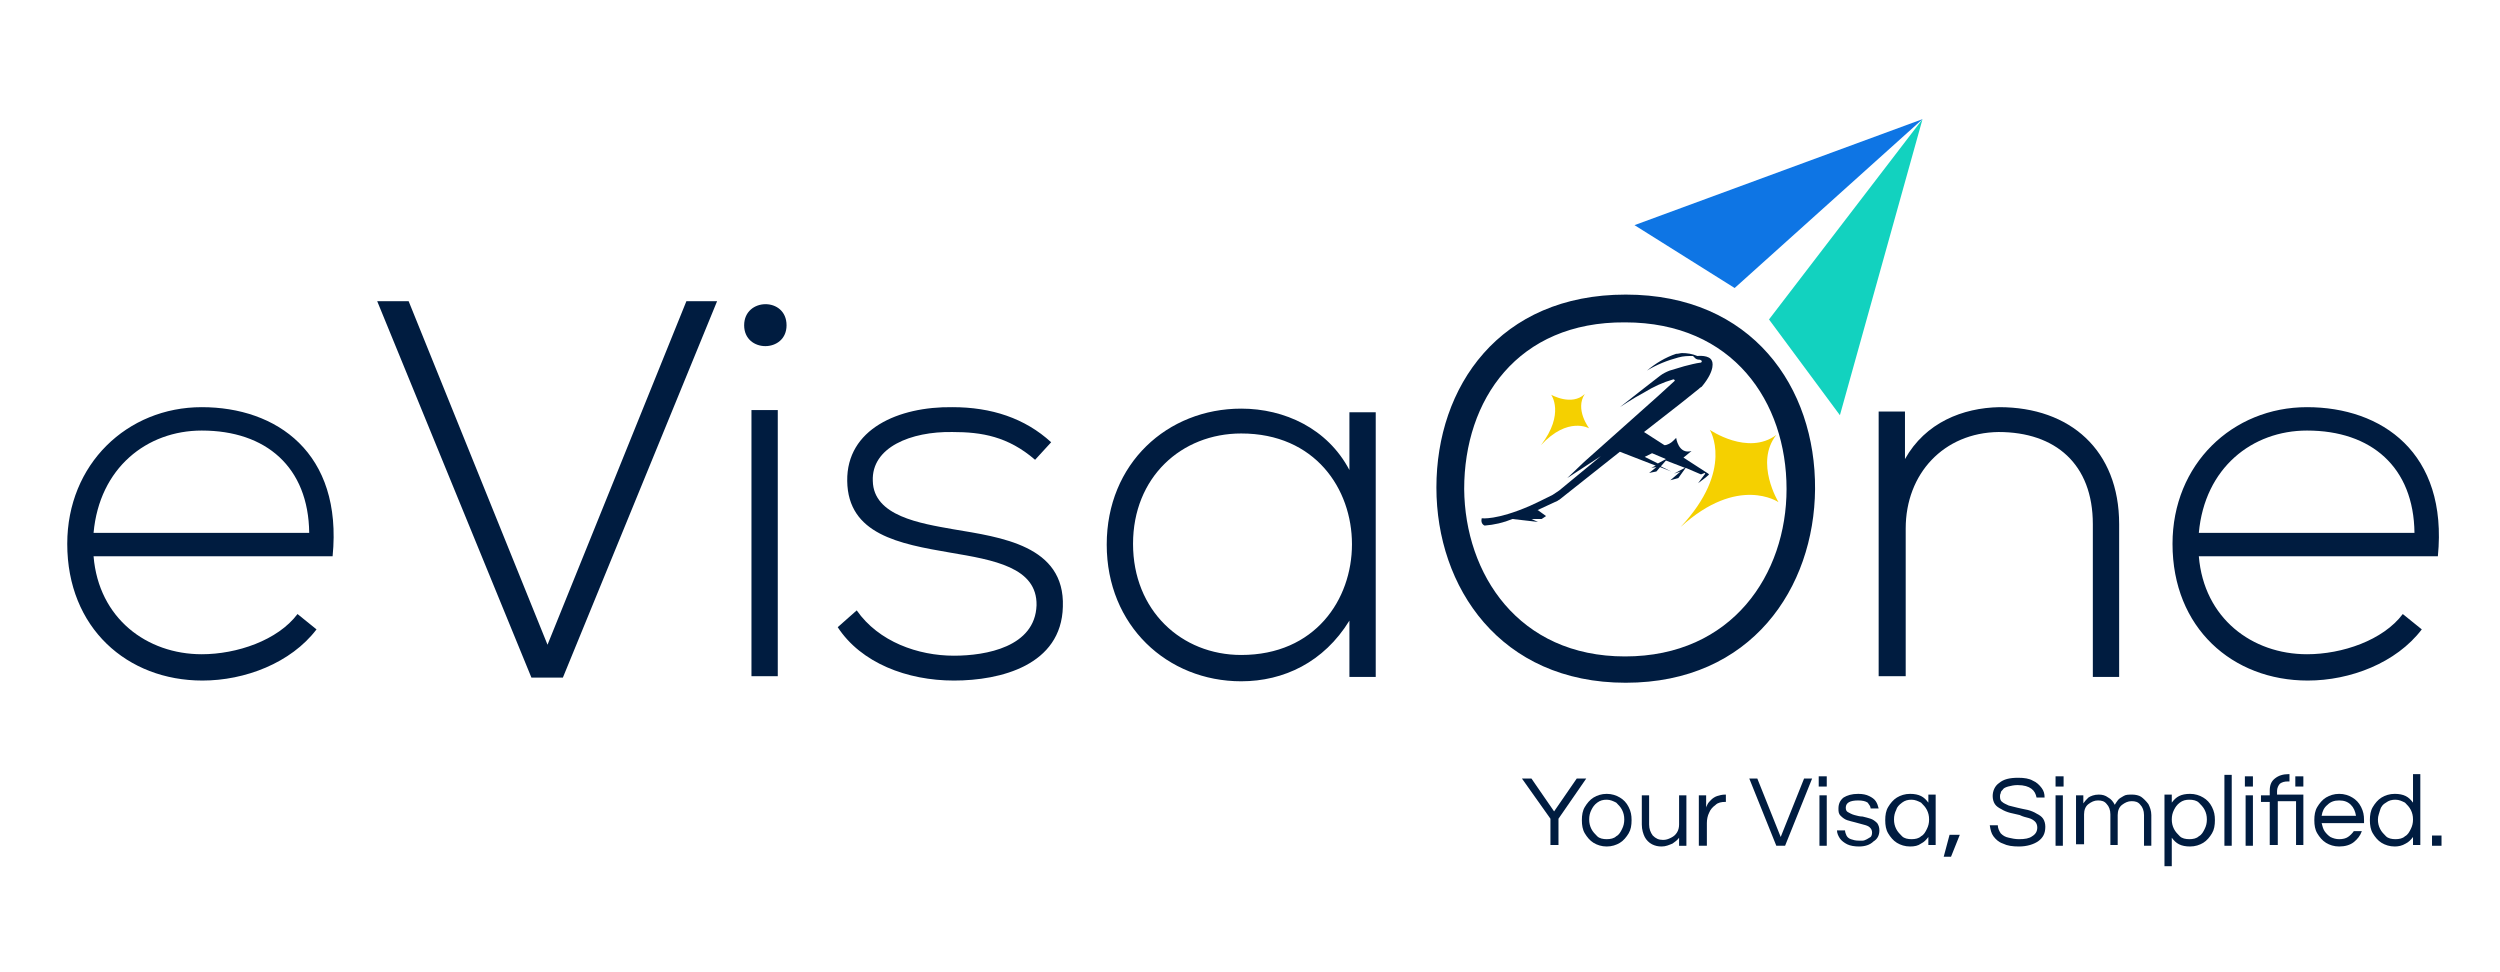<svg xmlns="http://www.w3.org/2000/svg" xmlns:xlink="http://www.w3.org/1999/xlink" id="Layer_1" x="0px" y="0px" viewBox="0 0 342 133" style="enable-background:new 0 0 342 133;" xml:space="preserve"><style type="text/css">	.st0{enable-background:new    ;}	.st1{fill:#001C40;}	.st2{fill:#0E75E4;}	.st3{fill:#12D2BF;}	.st4{fill:#F5D000;}</style><g class="st0">	<path class="st1" d="M9.2,74.4c0-10.9,8.2-18.7,18.4-18.7s19.3,6.2,17.9,20.4H12.8c0.7,8.5,7.3,13.4,14.8,13.4  c4.8,0,10.4-1.9,13.1-5.5l2.6,2.1c-3.5,4.6-9.8,7-15.6,7C17.4,93.1,9.2,85.9,9.2,74.4z M42.3,72.9c-0.1-9-5.9-14-14.7-14  c-7.5,0-14,5.1-14.8,14H42.3z"></path></g><g class="st0">	<path class="st1" d="M98.1,41.2L77,92.7h-4.3L51.6,41.2h4.3l19,47l19-47H98.1z"></path></g><g class="st0">	<path class="st1" d="M107.6,44.5c0,3.8-5.8,3.8-5.8,0S107.6,40.6,107.6,44.5z M102.8,56.1v36.4h3.6V56.1H102.8z"></path>	<path class="st1" d="M141.6,62.9c-3.7-3.2-7.3-3.8-11.3-3.8c-5.7-0.1-11.1,2.1-10.9,6.7c0.1,4.8,6.5,5.8,11,6.6  c6.5,1.1,15.3,2.2,15,10.6c-0.2,8-8.5,10.1-14.9,10.1c-6.4,0-12.7-2.4-15.9-7.3l2.6-2.3c3,4.3,8.4,6.2,13.3,6.2  c4.4,0,11.1-1.2,11.3-6.9c0.1-5.2-5.9-6.2-11.8-7.2c-7-1.2-14-2.5-14.1-9.8c-0.1-7.1,7-10.2,14.4-10.1c5.3,0,9.9,1.5,13.5,4.8  L141.6,62.9z"></path>	<path class="st1" d="M188.2,56.3c0,12.1,0,24.2,0,36.3h-3.6v-7.7c-3.5,5.7-9,8.3-14.8,8.3c-10.1,0-18.4-7.6-18.4-18.7  c0-11.1,8.3-18.6,18.4-18.6c5.9,0,11.8,2.7,14.8,8.4v-7.9H188.2z M155,74.4c0,9.1,6.6,15.2,14.8,15.2c20.2,0,20.2-30.3,0-30.3  C161.6,59.3,155,65.3,155,74.4z"></path>	<path class="st1" d="M248.3,66.9c-0.1,13.5-8.7,26.5-25.9,26.5s-25.9-13.1-25.9-26.7c0-13.8,8.6-26.4,25.9-26.4  S248.4,53,248.3,66.9z M200.3,66.9c0.1,11.6,7.4,22.9,22,22.9c14.7,0,22.1-11.3,22.1-22.9c0-11.9-7.3-22.8-22.1-22.8  C207.6,44,200.3,54.7,200.3,66.9z"></path>	<path class="st1" d="M260.6,56.3v6.5c2.8-5,7.9-7,12.9-7.1c9.7,0,16.4,5.9,16.4,16v20.9h-3.6V71.7c0-8.2-5.1-12.6-12.9-12.6  c-7.5,0.1-12.7,5.7-12.7,13.2v20.2H257V56.3H260.6z"></path>	<path class="st1" d="M297.2,74.4c0-10.9,8.2-18.7,18.4-18.7s19.3,6.2,17.9,20.4h-32.7c0.7,8.5,7.3,13.4,14.8,13.4  c4.8,0,10.4-1.9,13.1-5.5l2.6,2.1c-3.5,4.6-9.8,7-15.6,7C305.4,93.1,297.2,85.9,297.2,74.4z M330.3,72.9c-0.1-9-5.9-14-14.7-14  c-7.5,0-14,5.1-14.8,14H330.3z"></path></g><g class="st0">	<path class="st1" d="M212.1,115.7V112l-3.9-5.5h1.3l3.1,4.5l3.1-4.5h1.3l-3.8,5.5v3.6H212.1z"></path></g><g class="st0">	<path class="st1" d="M219.8,115.8c-0.7,0-1.3-0.2-1.8-0.5c-0.5-0.3-0.9-0.8-1.2-1.3c-0.3-0.5-0.4-1.1-0.4-1.8  c0-0.7,0.1-1.3,0.4-1.8s0.7-1,1.2-1.3s1.1-0.5,1.8-0.5c0.7,0,1.3,0.2,1.8,0.5c0.5,0.3,0.9,0.7,1.2,1.3s0.4,1.1,0.4,1.8  c0,0.7-0.1,1.3-0.4,1.8c-0.3,0.5-0.7,1-1.2,1.3C221.1,115.6,220.5,115.8,219.8,115.8z M219.8,114.8c0.5,0,1-0.1,1.3-0.4  c0.4-0.2,0.6-0.6,0.8-1c0.2-0.4,0.3-0.8,0.3-1.3c0-0.5-0.1-0.9-0.3-1.3c-0.2-0.4-0.5-0.7-0.8-1c-0.4-0.2-0.8-0.4-1.3-0.4  c-0.5,0-0.9,0.1-1.3,0.4s-0.6,0.6-0.8,1c-0.2,0.4-0.3,0.8-0.3,1.3c0,0.5,0.1,0.9,0.3,1.3c0.2,0.4,0.5,0.7,0.8,1  C218.8,114.7,219.3,114.8,219.8,114.8z"></path>	<path class="st1" d="M227.3,115.8c-0.5,0-0.9-0.1-1.3-0.3c-0.4-0.2-0.8-0.6-1-1s-0.4-1-0.4-1.7v-4h1v4c0,0.6,0.2,1.1,0.5,1.5  c0.4,0.4,0.8,0.6,1.4,0.6c0.4,0,0.7-0.1,1.1-0.3s0.6-0.4,0.8-0.7c0.2-0.3,0.3-0.7,0.3-1.1v-4h1v6.9h-1v-1.1  c-0.2,0.3-0.6,0.6-0.9,0.8C228.3,115.6,227.9,115.8,227.3,115.8z"></path>	<path class="st1" d="M232.4,115.7v-6.9h1v1.7c0-0.1,0.1-0.3,0.2-0.5c0.1-0.2,0.3-0.4,0.5-0.6s0.5-0.4,0.8-0.5s0.7-0.2,1.1-0.2h0.1  v1H236c-0.5,0-1,0.1-1.3,0.4c-0.4,0.3-0.7,0.6-0.9,1.1c-0.2,0.4-0.3,0.9-0.3,1.4v3.1H232.4z"></path>	<path class="st1" d="M243,115.7l-3.7-9.2h1.1l3.2,8l3.2-8h1.1l-3.7,9.2H243z"></path>	<path class="st1" d="M248.8,107.6v-1.4h1.1v1.4H248.8z M248.9,115.7v-6.9h1v6.9H248.9z"></path>	<path class="st1" d="M254.3,115.8c-0.6,0-1.2-0.1-1.6-0.3c-0.4-0.2-0.8-0.5-1-0.8s-0.4-0.7-0.4-1.1h1.1c0,0.2,0.1,0.5,0.2,0.7  c0.1,0.2,0.3,0.4,0.6,0.5s0.6,0.2,1.1,0.2c0.1,0,0.3,0,0.5,0s0.4-0.1,0.6-0.2s0.3-0.2,0.5-0.3c0.1-0.1,0.2-0.3,0.2-0.6  c0-0.3-0.1-0.5-0.3-0.7c-0.2-0.2-0.5-0.3-0.9-0.4c-0.4-0.1-0.7-0.2-1.1-0.3c-0.4-0.1-0.8-0.2-1.1-0.3s-0.6-0.3-0.9-0.6  s-0.3-0.6-0.3-1c0-0.6,0.2-1.1,0.7-1.5c0.5-0.3,1.1-0.5,2-0.5c0.6,0,1.1,0.1,1.5,0.3c0.4,0.2,0.7,0.4,0.9,0.7  c0.2,0.3,0.3,0.6,0.4,1h-1.1c0-0.3-0.2-0.5-0.4-0.8c-0.3-0.2-0.7-0.3-1.3-0.3c-1.1,0-1.7,0.3-1.7,1c0,0.3,0.1,0.5,0.3,0.6  s0.5,0.3,0.9,0.4c0.4,0.1,0.7,0.2,1.1,0.2c0.4,0.1,0.8,0.2,1.1,0.3s0.6,0.3,0.9,0.6c0.2,0.3,0.3,0.6,0.3,1c0,0.7-0.3,1.2-0.8,1.5  C255.8,115.6,255.1,115.8,254.3,115.8z"></path>	<path class="st1" d="M261.3,115.8c-0.7,0-1.3-0.2-1.8-0.5c-0.5-0.3-0.9-0.8-1.2-1.3c-0.3-0.5-0.4-1.1-0.4-1.8  c0-0.7,0.1-1.3,0.4-1.8s0.7-1,1.2-1.3s1.1-0.5,1.8-0.5c0.6,0,1.1,0.1,1.5,0.3c0.4,0.2,0.7,0.5,1,0.9v-1.1h1v6.9h-1v-1.1  c-0.3,0.4-0.6,0.7-1,0.9C262.4,115.7,261.9,115.8,261.3,115.8z M261.5,114.8c0.5,0,1-0.1,1.3-0.4c0.4-0.2,0.6-0.6,0.8-1  c0.2-0.4,0.3-0.8,0.3-1.3c0-0.5-0.1-0.9-0.3-1.3c-0.2-0.4-0.5-0.7-0.8-1c-0.4-0.2-0.8-0.4-1.3-0.4c-0.5,0-0.9,0.1-1.3,0.4  s-0.7,0.6-0.8,1c-0.2,0.4-0.3,0.8-0.3,1.3c0,0.5,0.1,0.9,0.3,1.3c0.2,0.4,0.5,0.7,0.8,1C260.5,114.7,261,114.8,261.5,114.8z"></path>	<path class="st1" d="M265.9,117.2l0.8-3h1.4l-1.2,3H265.9z"></path>	<path class="st1" d="M276.2,115.8c-0.9,0-1.6-0.1-2.2-0.4c-0.6-0.2-1-0.6-1.3-1c-0.3-0.4-0.4-0.9-0.5-1.5h1.1  c0,0.4,0.2,0.8,0.4,1.1c0.3,0.3,0.6,0.5,1.1,0.6c0.4,0.1,0.9,0.2,1.4,0.2c0.8,0,1.4-0.1,1.8-0.4c0.5-0.3,0.7-0.7,0.7-1.2  c0-0.3-0.1-0.6-0.3-0.8c-0.2-0.2-0.5-0.4-0.9-0.5c-0.4-0.1-0.8-0.2-1.2-0.4c-0.4-0.1-0.9-0.2-1.3-0.3s-0.9-0.3-1.2-0.5  c-0.4-0.2-0.7-0.4-0.9-0.7c-0.2-0.3-0.3-0.7-0.3-1.1c0-0.7,0.3-1.4,0.9-1.8c0.6-0.5,1.4-0.7,2.6-0.7c0.8,0,1.5,0.1,2,0.4  c0.5,0.2,0.9,0.6,1.2,1s0.4,0.8,0.4,1.3h-1.1c-0.1-0.5-0.3-0.9-0.7-1.2c-0.4-0.3-1-0.5-1.9-0.5c-0.5,0-0.9,0.1-1.3,0.2  c-0.3,0.1-0.6,0.2-0.7,0.4c-0.2,0.2-0.3,0.3-0.3,0.5c-0.1,0.2-0.1,0.3-0.1,0.5c0,0.3,0.1,0.6,0.3,0.7c0.2,0.2,0.5,0.3,0.9,0.5  c0.4,0.1,0.8,0.2,1.2,0.3s0.9,0.2,1.4,0.3c0.4,0.1,0.9,0.3,1.2,0.5c0.4,0.2,0.7,0.4,0.9,0.7s0.3,0.7,0.3,1.1c0,0.9-0.3,1.5-1,2  C278.2,115.5,277.3,115.8,276.2,115.8z"></path>	<path class="st1" d="M281.2,107.6v-1.4h1.1v1.4H281.2z M281.2,115.7v-6.9h1v6.9H281.2z"></path>	<path class="st1" d="M284,115.7v-6.9h1v1.1c0.2-0.3,0.4-0.5,0.7-0.8c0.3-0.2,0.8-0.4,1.4-0.4c0.5,0,0.9,0.1,1.3,0.4  c0.4,0.2,0.7,0.6,0.9,1c0.1-0.2,0.2-0.3,0.4-0.6s0.5-0.4,0.8-0.6c0.3-0.2,0.7-0.2,1.2-0.2c0.4,0,0.9,0.1,1.2,0.3s0.7,0.6,1,1  c0.2,0.4,0.4,0.9,0.4,1.5v4.2h-1v-4.2c0-0.6-0.2-1.1-0.5-1.4c-0.3-0.4-0.7-0.5-1.2-0.5c-0.5,0-0.9,0.2-1.3,0.5  c-0.4,0.3-0.6,0.8-0.6,1.4v4.1h-1v-4.2c0-0.6-0.2-1.1-0.5-1.4c-0.3-0.4-0.7-0.5-1.2-0.5c-0.5,0-0.9,0.2-1.3,0.5  c-0.4,0.3-0.6,0.8-0.6,1.4v4.1H284z"></path>	<path class="st1" d="M296.1,118.4v-9.7h1v1.1c0.3-0.4,0.6-0.7,1-0.9c0.4-0.2,0.9-0.3,1.5-0.3c0.7,0,1.3,0.2,1.8,0.5  s0.9,0.7,1.2,1.3s0.4,1.1,0.4,1.8c0,0.7-0.1,1.3-0.4,1.8c-0.3,0.5-0.7,1-1.2,1.3c-0.5,0.3-1.1,0.5-1.8,0.5c-0.6,0-1.1-0.1-1.5-0.3  c-0.4-0.2-0.7-0.5-1-0.9v3.9H296.1z M299.5,114.8c0.5,0,1-0.1,1.3-0.4c0.4-0.2,0.6-0.6,0.8-1c0.2-0.4,0.3-0.8,0.3-1.3  c0-0.5-0.1-0.9-0.3-1.3c-0.2-0.4-0.5-0.7-0.8-1s-0.8-0.4-1.3-0.4c-0.5,0-0.9,0.1-1.3,0.4s-0.6,0.6-0.8,1c-0.2,0.4-0.3,0.8-0.3,1.3  c0,0.5,0.1,0.9,0.3,1.3c0.2,0.4,0.5,0.7,0.8,1C298.5,114.7,299,114.8,299.5,114.8z"></path>	<path class="st1" d="M304.3,115.7v-9.7h1v9.7H304.3z"></path>	<path class="st1" d="M307.1,107.6v-1.4h1.1v1.4H307.1z M307.2,115.7v-6.9h1v6.9H307.2z"></path>	<path class="st1" d="M310.5,115.7v-6h-1.2v-0.9h1.2v-0.6c0-0.8,0.2-1.3,0.7-1.7s1.1-0.6,1.9-0.6h0.1v1H313c-0.5,0-0.8,0.1-1.1,0.3  c-0.2,0.2-0.4,0.6-0.4,1v0.5h3.6l0,0v6.9h-1v-6h-2.5v6H310.5z M314,107.6v-1.4h1.1v1.4H314z"></path>	<path class="st1" d="M320,115.8c-0.7,0-1.3-0.2-1.8-0.5c-0.5-0.3-0.9-0.8-1.2-1.3c-0.3-0.5-0.4-1.1-0.4-1.8c0-0.7,0.1-1.3,0.4-1.8  s0.7-1,1.2-1.3s1.1-0.5,1.8-0.5c0.7,0,1.3,0.2,1.8,0.5c0.5,0.3,0.9,0.7,1.2,1.3s0.4,1.1,0.4,1.8v0.4h-5.8c0.1,0.4,0.2,0.8,0.4,1.1  c0.2,0.3,0.5,0.6,0.8,0.8c0.4,0.2,0.8,0.3,1.2,0.3c0.5,0,0.9-0.1,1.2-0.3c0.3-0.2,0.6-0.5,0.8-0.8h1.1c-0.2,0.6-0.6,1.1-1.1,1.5  C321.5,115.6,320.8,115.8,320,115.8z M317.6,111.6h4.7c-0.1-0.6-0.3-1.1-0.7-1.5c-0.4-0.4-0.9-0.6-1.6-0.6s-1.2,0.2-1.6,0.6  C317.9,110.5,317.7,111,317.6,111.6z"></path>	<path class="st1" d="M327.6,115.8c-0.7,0-1.3-0.2-1.8-0.5c-0.5-0.3-0.9-0.8-1.2-1.3c-0.3-0.5-0.4-1.1-0.4-1.8  c0-0.7,0.1-1.3,0.4-1.8s0.7-1,1.2-1.3s1.1-0.5,1.8-0.5c0.6,0,1.1,0.1,1.5,0.3c0.4,0.2,0.7,0.5,1,0.9v-3.9h1v9.7h-1v-1.1  c-0.3,0.4-0.6,0.7-1,0.9C328.6,115.7,328.1,115.8,327.6,115.8z M327.7,114.8c0.5,0,1-0.1,1.3-0.4c0.4-0.2,0.6-0.6,0.8-1  c0.2-0.4,0.3-0.8,0.3-1.3c0-0.5-0.1-0.9-0.3-1.3c-0.2-0.4-0.5-0.7-0.8-1c-0.4-0.2-0.8-0.4-1.3-0.4c-0.5,0-0.9,0.1-1.3,0.4  c-0.4,0.2-0.7,0.6-0.8,1s-0.3,0.8-0.3,1.3c0,0.5,0.1,0.9,0.3,1.3c0.2,0.4,0.5,0.7,0.8,1C326.7,114.7,327.2,114.8,327.7,114.8z"></path>	<path class="st1" d="M332.7,115.7v-1.4h1.3v1.4H332.7z"></path></g><path class="st1" d="M234.2,49.4c-0.3-0.9-2-0.7-2-0.7c-0.7-0.3-1.4-0.4-2.1-0.4c-0.2,0-0.5,0.1-0.7,0.1h-0.1 c-1.5,0.5-2.8,1.3-4,2.3c1.3-0.8,2.8-1.4,4.3-1.8c0.7-0.2,1.3-0.2,2-0.2c0.1,0.1,0.2,0.2,0.3,0.3c0.1,0.1,0.3,0.2,0.5,0.2 c0.1,0,0.2,0,0.3,0.1c0.1,0,0.1,0.1,0.1,0.2c0,0-0.1,0.1-0.1,0.1c-0.8,0.1-1.5,0.3-2.3,0.5c-0.7,0.2-1.3,0.4-2,0.6 c-0.5,0.2-0.9,0.4-1.3,0.7l-2.7,2.1l-2.8,2.2c0.2-0.1,1.6-1.1,3.3-2c1.3-0.8,2.6-1.4,4-1.8c0.1,0,0.1,0,0.2,0.1c0,0,0,0.1,0,0.1 l-2.3,2.1l-10.1,9l-2.3,2.2l4.6-3l-5.7,4.7c-0.3,0.2-0.6,0.4-0.9,0.6c-1.2,0.6-2.2,1.1-3.1,1.5c-4.6,2-6.6,1.7-6.6,1.7 c-0.2,0.8,0.4,1,0.4,1c1.3-0.1,2.6-0.4,3.8-0.9l3.5,0.4l-0.9-0.4h1.4l0.6-0.4l-1.1-0.8h-0.1c1.3-0.6,2.4-1.1,2.8-1.3 c0.1-0.1,0.2-0.1,0.3-0.2l8.2-6.5l4.9,1.9l-0.6,0.3l0.7-0.1l-1,0.8l1-0.2l0.5-0.6l1.5,0.6l-1.4-0.7l0.7-0.8l2.6,1l-1.5,0.8l0.9-0.3 l-0.7,0.6l-0.7,0.6l1.1-0.3l1-1.4l2.1,0.9l0.5-0.2c0.1,0.1,0.1,0.1,0,0.2c0,0,0,0,0,0l-0.9,1.2c0.5-0.4,1-0.7,1.4-1.1 c0.1,0,0.1-0.1,0-0.2c0,0,0,0,0,0l-3.4-2.2l1.1-0.9c-1.8,0.5-2.1-1.8-2.1-1.8l-0.4,0.4c-0.3,0.3-0.8,0.6-1.2,0.6l-2.8-1.8l5-3.9 l2.5-2c0.1-0.1,0.2-0.2,0.4-0.3C234.8,50.5,234.2,49.4,234.2,49.4z M226,62l1.9,0.8l-1.1,0.6l-1.8-0.9L226,62z"></path><polygon class="st2" points="223.6,30.8 237.3,39.4 263,16.3 "></polygon><polygon class="st3" points="251.7,56.8 242,43.7 263,16.3 "></polygon><path class="st4" d="M243,59.5c-3.9,2.9-9.1-0.7-9.1-0.7s3.4,5.4-4,13.3c7.9-7.2,13.4-3.4,13.4-3.4S240,63.3,243,59.5z"></path><path class="st4" d="M216.8,53.9c-1.8,1.7-4.6,0.1-4.6,0.1s1.9,2.6-1.4,6.9c3.7-4,6.6-2.3,6.6-2.3S215.4,56,216.8,53.9z"></path></svg>